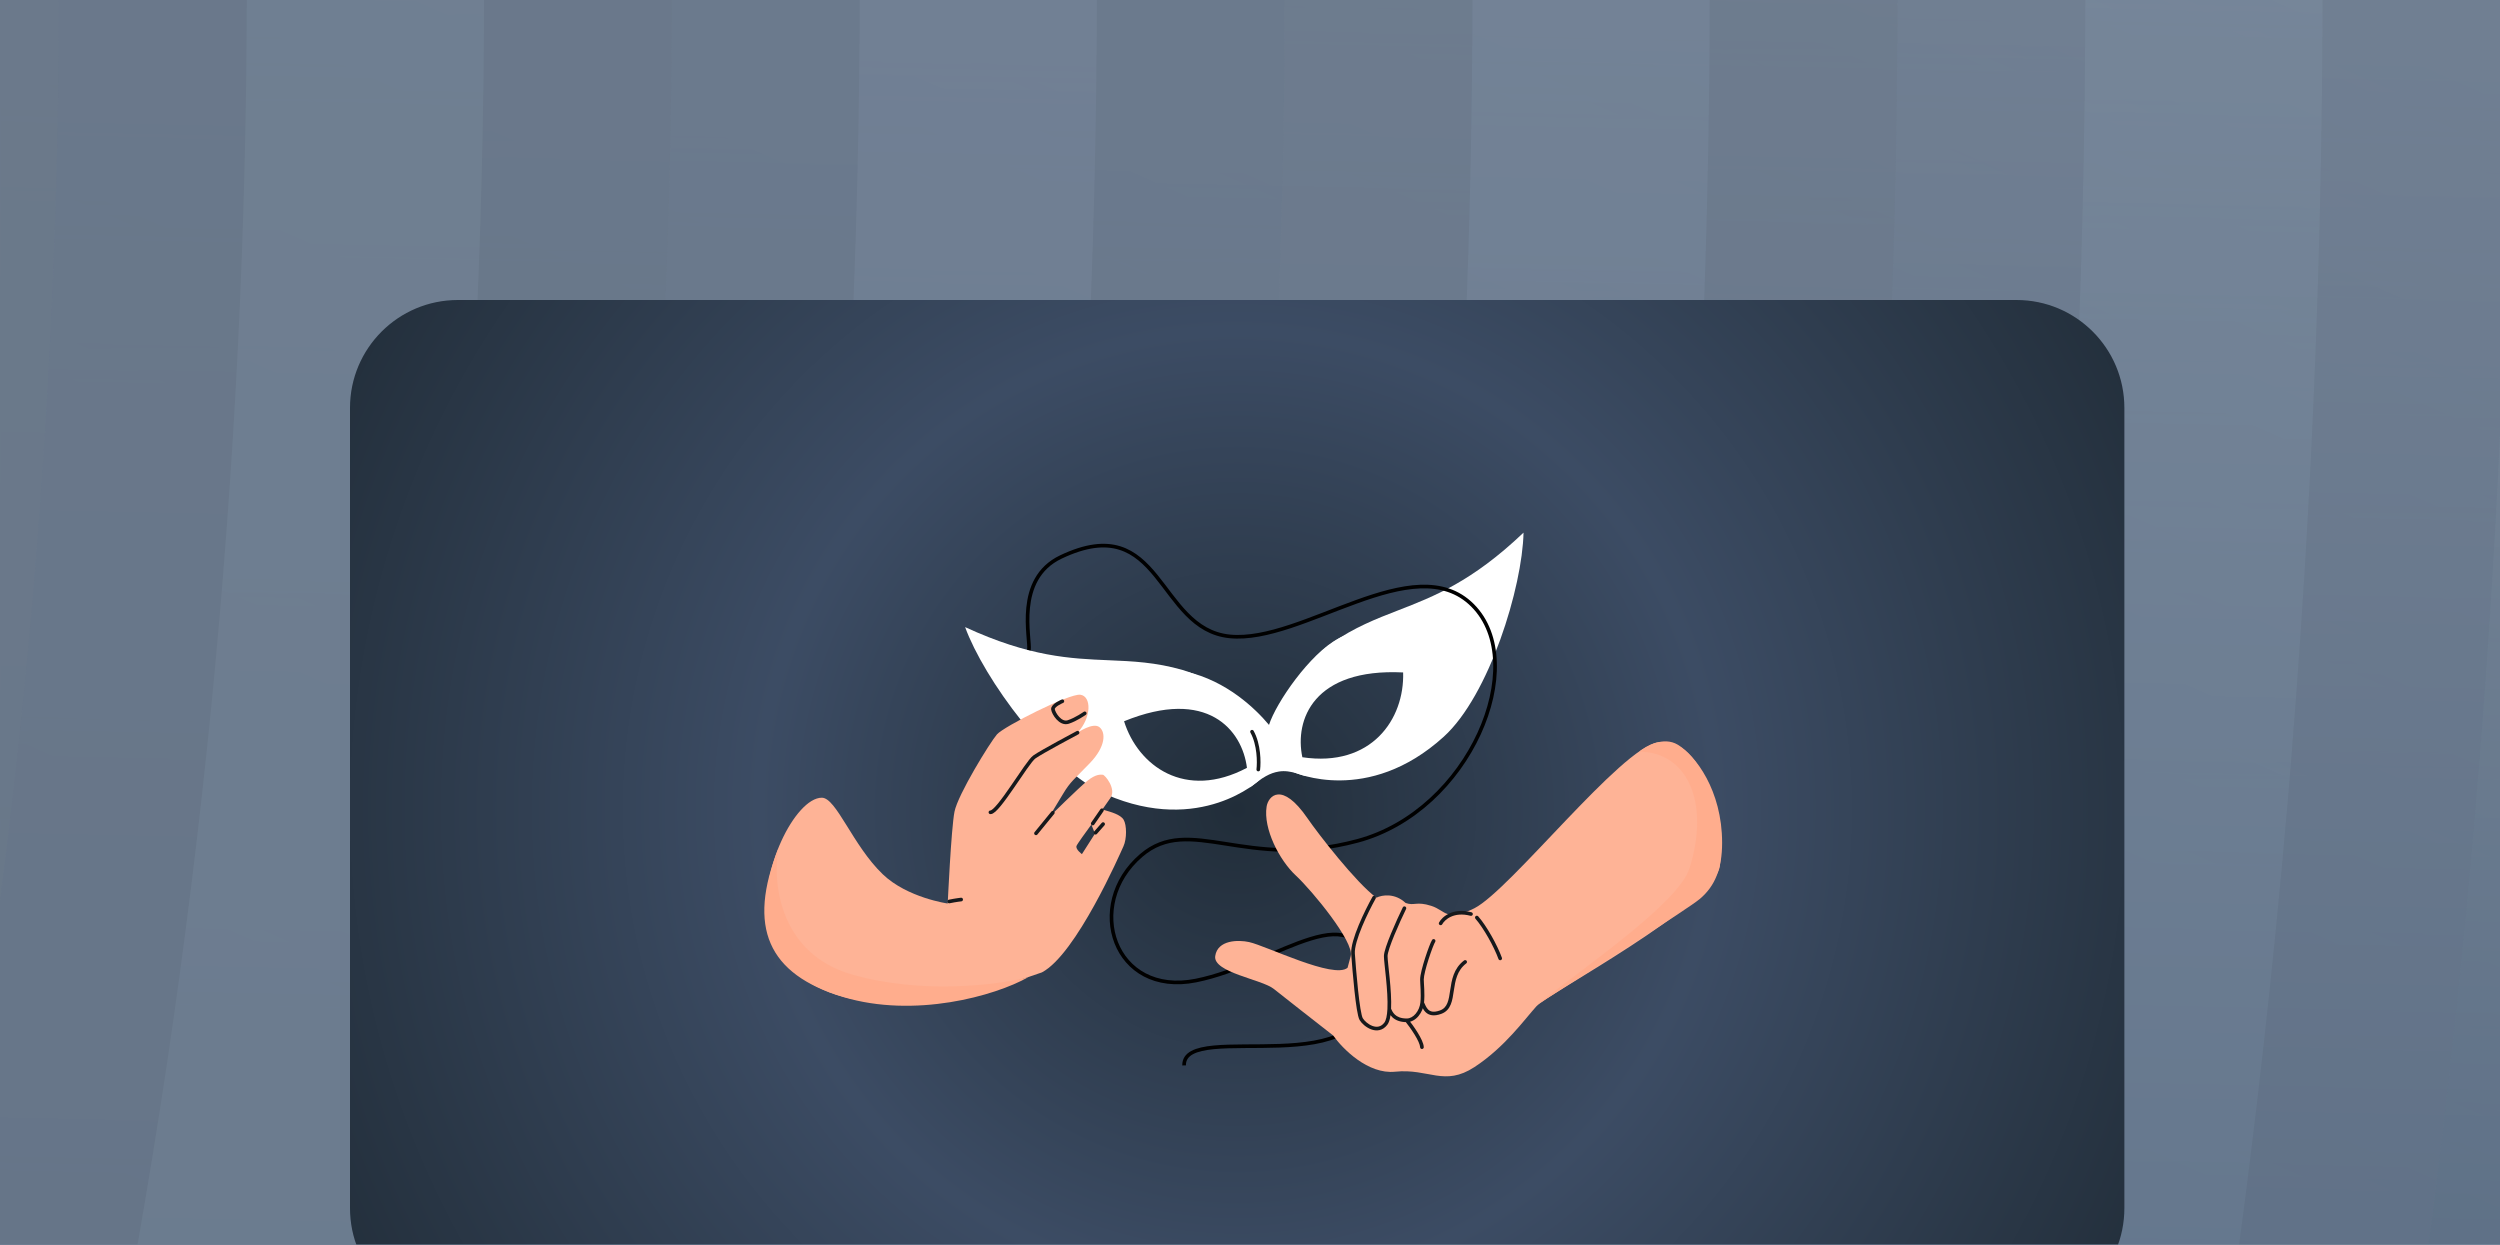 <svg width="1400" height="697" viewBox="0 0 1400 697" fill="none" xmlns="http://www.w3.org/2000/svg">
<g clip-path="url(#clip0_246_1768)">
<rect width="1400" height="697" fill="white"/>
<rect x="0.421" y="-0.388" width="1400" height="650" fill="url(#paint0_linear_246_1768)"/>
<rect x="1494.24" y="731.594" width="1532.56" height="971.246" transform="rotate(179.629 1494.24 731.594)" fill="url(#paint1_linear_246_1768)"/>
<rect width="1675.17" height="1359.3" rx="62" transform="matrix(0.905 0.425 0.414 -0.91 -307 623.409)" fill="url(#paint2_linear_246_1768)"/>
<rect x="1513.25" y="745.833" width="1532.56" height="971.246" transform="rotate(179.629 1513.25 745.833)" fill="url(#paint3_linear_246_1768)"/>
<g filter="url(#filter0_dd_246_1768)">
<g clip-path="url(#clip1_246_1768)">
<path d="M1756 -3.838H-3735V2806.32H1756V-3.838Z" fill="#657890" fill-opacity="0.21"/>
<path d="M-3735 6319.01C-323.33 6319.01 2442.38 3488.18 2442.38 -3.838C2442.38 -3495.85 -323.33 -6326.69 -3735 -6326.69C-7146.67 -6326.69 -9912.38 -3495.85 -9912.38 -3.838C-9912.38 3488.18 -7146.67 6319.01 -3735 6319.01Z" fill="#657890" fill-opacity="0.21" stroke="black" stroke-opacity="0.05" stroke-width="210.367"/>
<path d="M-3735 5967.74C-512.867 5967.74 2099.19 3294.18 2099.19 -3.838C2099.19 -3301.85 -512.867 -5975.42 -3735 -5975.42C-6957.13 -5975.42 -9569.19 -3301.85 -9569.19 -3.838C-9569.19 3294.18 -6957.13 5967.74 -3735 5967.74Z" fill="#677990" fill-opacity="0.28" stroke="black" stroke-opacity="0.05" stroke-width="210.367"/>
<path d="M-3735 5616.47C-702.404 5616.47 1756 3100.17 1756 -3.838C1756 -3107.85 -702.404 -5624.15 -3735 -5624.15C-6767.6 -5624.15 -9226 -3107.85 -9226 -3.838C-9226 3100.17 -6767.6 5616.47 -3735 5616.47Z" fill="#687A90" fill-opacity="0.28" stroke="black" stroke-opacity="0.05" stroke-width="210.367"/>
<path d="M-3735 5265.2C-891.942 5265.2 1412.81 2906.17 1412.81 -3.839C1412.81 -2913.85 -891.942 -5272.88 -3735 -5272.88C-6578.06 -5272.88 -8882.81 -2913.85 -8882.81 -3.839C-8882.81 2906.17 -6578.06 5265.2 -3735 5265.2Z" fill="#6A7B90" fill-opacity="0.38" stroke="black" stroke-opacity="0.05" stroke-width="210.367"/>
<path d="M-3735 4913.93C-1081.48 4913.93 1069.62 2712.17 1069.62 -3.838C1069.62 -2719.85 -1081.48 -4921.61 -3735 -4921.61C-6388.52 -4921.61 -8539.62 -2719.85 -8539.62 -3.838C-8539.62 2712.17 -6388.52 4913.93 -3735 4913.93Z" fill="#6B7C90" fill-opacity="0.27" stroke="black" stroke-opacity="0.05" stroke-width="210.367"/>
<path d="M-3735 4562.66C-1271.02 4562.66 726.438 2518.17 726.438 -3.838C726.438 -2525.85 -1271.02 -4570.34 -3735 -4570.34C-6198.98 -4570.34 -8196.44 -2525.85 -8196.44 -3.838C-8196.44 2518.17 -6198.98 4562.66 -3735 4562.66Z" fill="#6D7D90" fill-opacity="0.36" stroke="black" stroke-opacity="0.05" stroke-width="210.367"/>
<path d="M-3735 4211.4C-1460.55 4211.4 383.25 2324.17 383.25 -3.838C383.25 -2331.85 -1460.55 -4219.07 -3735 -4219.07C-6009.45 -4219.07 -7853.25 -2331.85 -7853.25 -3.838C-7853.25 2324.17 -6009.45 4211.4 -3735 4211.4Z" fill="#6F7E90" fill-opacity="0.47" stroke="black" stroke-opacity="0.05" stroke-width="210.367"/>
<path d="M-3735 3860.13C-1650.09 3860.13 40.062 2130.17 40.062 -3.838C40.062 -2137.85 -1650.09 -3867.8 -3735 -3867.8C-5819.91 -3867.8 -7510.06 -2137.85 -7510.06 -3.838C-7510.06 2130.17 -5819.91 3860.13 -3735 3860.13Z" fill="#707F90" fill-opacity="0.34" stroke="black" stroke-opacity="0.05" stroke-width="210.367"/>
</g>
<path d="M1136.23 173H263.425C230.053 173 203 200.053 203 233.425V681.575C203 714.947 230.053 742 263.425 742H1136.23C1169.6 742 1196.65 714.947 1196.65 681.575V233.425C1196.65 200.053 1169.6 173 1136.23 173Z" fill="url(#paint4_radial_246_1768)"/>
</g>
<path d="M700.093 440.89L697.484 415.513C688.662 403.134 670.732 379.047 664.273 376.126C687.045 381.333 703.182 396.998 710.64 405.952C714.572 393.608 733.505 366.009 749.625 357.506C765.744 349.002 756.237 362.957 749.469 370.997L724.38 407.132C725.695 411.308 725.993 417.719 727.421 423.096C729.033 429.16 732.527 434.398 731.705 434.533C729.766 434.854 723.137 430.902 716.158 432.058C711.118 432.893 707.124 435.237 700.093 440.89Z" fill="white"/>
<path fill-rule="evenodd" clip-rule="evenodd" d="M705.288 436.847C705.288 436.847 703.797 387.087 662.249 375.182C647.103 370.842 634.272 370.3 620.877 369.735C599.445 368.83 576.569 367.864 540.464 351.181C550.88 379.849 588.063 431.318 619.601 444.976C672.37 467.829 705.288 436.847 705.288 436.847ZM698.291 429.985C695.644 408.782 676.131 384.865 629.477 403.899C637.268 428.884 663.663 448.303 698.291 429.985Z" fill="white"/>
<path fill-rule="evenodd" clip-rule="evenodd" d="M724.757 432.5C724.757 432.5 710.13 384.914 745.623 360.253C758.562 351.264 770.534 346.615 783.032 341.763C803.029 333.998 824.372 325.71 853.173 298.281C852.554 328.775 833.944 389.483 808.491 412.577C765.904 451.218 724.757 432.5 724.757 432.5ZM729.318 424.055C724.882 403.157 735.482 374.096 785.755 376.568C786.571 402.745 768.002 429.847 729.318 424.055Z" fill="white"/>
<path d="M704.641 430.938C705.125 426.868 705.103 416.936 701.134 409.761" stroke="#16191C" stroke-width="2.045" stroke-linecap="round"/>
<path d="M460.225 446.715C468.351 446.715 477.52 473.447 494.351 489.595C508.082 502.769 530.721 505.969 530.721 505.969C530.721 505.969 532.641 464.144 534.508 454.568C536.382 444.992 554.476 415.633 558.298 411.251C562.118 406.868 598.853 388.21 605.009 389.05C611.163 389.89 611.467 401.572 603.444 410.303C603.444 410.303 612.058 404.3 615.695 407.22C619.34 410.14 619.235 418.087 610.356 427.311C601.484 436.536 599.478 437.597 595.35 444.517C591.222 451.437 587.393 457.665 587.393 457.665C587.393 457.665 604.029 441.202 608.902 437.272C613.774 433.343 616.392 433.775 617.586 433.862C618.78 433.948 625.204 441.654 621.939 446.715C620.449 449.027 616.461 454.478 612.51 459.895C607.815 466.333 603.17 472.727 602.836 473.749C602.214 475.632 605.876 478.31 605.876 478.31L613.232 466.773C613.232 466.773 609.747 459.694 610.614 456.637C611.479 453.581 615.613 452.769 618.742 453.721C621.871 454.673 627.474 456.078 629.239 459.062C631.004 462.047 631.059 469.738 629.132 473.943C627.212 478.142 602.668 534.469 583.459 544.545C474.982 583.211 436.244 548.162 430.249 518.187C424.254 488.211 445.467 446.715 460.225 446.715Z" fill="#FEB396"/>
<path d="M580.151 466.666L589.577 455.125" stroke="#16191C" stroke-width="2.045" stroke-miterlimit="10" stroke-linecap="round"/>
<path d="M554.635 454.888C558.871 455.198 575.051 426.892 579.206 423.923C583.356 420.954 603.436 410.309 603.436 410.309" stroke="#16191C" stroke-width="2.045" stroke-miterlimit="10" stroke-linecap="round"/>
<path d="M617.076 453.747L611.935 461.191" stroke="#16191C" stroke-width="2.045" stroke-miterlimit="10" stroke-linecap="round"/>
<path d="M617.744 461.483C617.744 461.483 615.716 463.747 613.493 466.329" stroke="#16191C" stroke-width="2.045" stroke-miterlimit="10" stroke-linecap="round"/>
<path d="M538.244 503.738C538.244 503.738 535.4 504.042 531.567 504.831" stroke="#16191C" stroke-width="2.045" stroke-miterlimit="10" stroke-linecap="round"/>
<path d="M594.923 392.7C594.923 392.7 589.353 394.991 589.659 397.241C589.965 399.49 593.789 405.759 598.206 404.324C602.623 402.887 607.45 399.471 607.45 399.471" stroke="#16191C" stroke-width="2.045" stroke-miterlimit="10" stroke-linecap="round"/>
<path d="M576.198 364.05C577.22 357.916 568.019 324.312 594.089 311.91C650.829 284.917 647.762 352.293 688.656 356.382C729.55 360.472 791.913 306.287 824.628 339.002C857.344 371.717 823.095 454.016 760.221 470.886C697.346 487.754 666.417 455.626 639.072 479.064C606.868 506.668 623.737 558.296 669.742 549.095C715.748 539.894 762.776 495.933 766.866 549.095C771.526 609.679 662.586 570.053 663.097 596.634" stroke="black" stroke-width="2.045"/>
<path d="M781.248 600.158C766.073 601.728 751.815 587.295 746.583 579.883C737.643 572.906 718.458 557.906 713.225 553.72C706.685 548.488 679.214 544.563 680.522 535.406C681.83 526.25 693.604 526.25 699.49 527.557C709.301 529.737 747.006 548.488 754.643 541.947L754.72 541.642C755.487 538.606 755.518 538.486 756.394 535.406C758.517 527.557 734.809 498.779 725.652 490.276C716.495 481.773 707.338 464.114 709.301 451.687C710.231 445.8 717.804 437.297 732.193 458.228C738.196 466.958 759.446 494.419 770.783 502.703C774.06 501.065 781.248 500.087 787.134 505.662C792.12 507.429 793.021 504.576 801.523 507.282C805.635 508.59 808.018 511.083 810.68 511.86C817.221 511.86 820.472 511.301 825.723 508.59C846 498.125 907.713 418.818 928.411 415.713C954.574 411.789 966.347 462.805 963.076 485.044C959.806 507.282 866.929 556.336 860.389 563.531C853.848 570.726 842.729 586.423 825.723 597.542C808.718 608.661 800.216 598.196 781.248 600.158Z" fill="#FEB396"/>
<path d="M770.366 503.202C770.642 502.709 770.465 502.086 769.972 501.811C769.48 501.535 768.857 501.712 768.582 502.204L770.366 503.202ZM787.4 509.036C787.645 508.528 787.434 507.916 786.925 507.67C786.417 507.423 785.806 507.636 785.559 508.144L787.4 509.036ZM803.682 527.47C803.995 527.001 803.868 526.366 803.398 526.052C802.928 525.74 802.294 525.867 801.981 526.336L803.682 527.47ZM821.112 539.489C821.56 539.146 821.645 538.504 821.302 538.055C820.959 537.607 820.318 537.522 819.869 537.865L821.112 539.489ZM805.855 516.607C805.588 517.105 805.774 517.725 806.271 517.993C806.768 518.261 807.388 518.074 807.656 517.577L805.855 516.607ZM823.501 512.849C824.047 512.993 824.606 512.667 824.749 512.12C824.893 511.574 824.567 511.015 824.021 510.871L823.501 512.849ZM795.269 586.454C795.286 587.018 795.757 587.462 796.321 587.445C796.885 587.428 797.329 586.956 797.312 586.392L795.269 586.454ZM827.801 513.149C827.429 512.724 826.783 512.681 826.358 513.053C825.933 513.425 825.89 514.071 826.262 514.495L827.801 513.149ZM839.152 537.063C839.345 537.594 839.932 537.868 840.462 537.675C840.993 537.483 841.266 536.896 841.073 536.365L839.152 537.063ZM768.582 502.204C766.495 505.938 763.403 511.991 760.893 518.042C759.639 521.067 758.523 524.109 757.752 526.87C756.988 529.609 756.538 532.16 756.681 534.171L758.721 534.025C758.602 532.373 758.975 530.095 759.722 527.419C760.462 524.766 761.545 521.807 762.782 518.825C765.255 512.862 768.31 506.881 770.366 503.202L768.582 502.204ZM756.681 534.171C757.008 538.755 757.664 547.108 758.483 554.729C758.893 558.537 759.344 562.177 759.819 565.076C760.057 566.524 760.301 567.803 760.553 568.831C760.796 569.824 761.069 570.697 761.402 571.251L763.156 570.2C762.998 569.937 762.782 569.338 762.539 568.346C762.305 567.389 762.07 566.169 761.837 564.745C761.371 561.901 760.924 558.304 760.516 554.51C759.7 546.924 759.047 538.598 758.721 534.025L756.681 534.171ZM761.402 571.251C762.499 573.08 764.969 575.361 767.807 576.425C769.244 576.964 770.837 577.213 772.425 576.876C774.032 576.535 775.543 575.613 776.822 573.969L775.207 572.714C774.197 574.013 773.092 574.644 772.001 574.876C770.891 575.112 769.703 574.953 768.525 574.51C766.131 573.613 764.021 571.642 763.156 570.2L761.402 571.251ZM777.037 535.406C777.037 534.546 777.417 532.944 778.13 530.783C778.828 528.668 779.799 526.146 780.884 523.517C783.054 518.259 785.662 512.62 787.4 509.036L785.559 508.144C783.81 511.754 781.184 517.431 778.994 522.736C777.9 525.388 776.908 527.961 776.188 530.141C775.484 532.276 774.992 534.174 774.992 535.406H777.037ZM776.822 573.969C777.558 573.023 778.044 571.717 778.374 570.255C778.709 568.777 778.903 567.046 778.997 565.179L776.955 565.075C776.864 566.877 776.679 568.481 776.379 569.805C776.077 571.146 775.676 572.112 775.207 572.714L776.822 573.969ZM778.997 565.179C779.264 559.953 778.766 553.419 778.21 547.756C777.932 544.922 777.635 542.276 777.412 540.125C777.185 537.943 777.037 536.306 777.037 535.406H774.992C774.992 536.435 775.155 538.191 775.378 540.336C775.605 542.512 775.897 545.127 776.175 547.956C776.731 553.617 777.214 560.015 776.955 565.075L778.997 565.179ZM777.05 565.559C777.463 566.442 778.163 568.209 779.766 569.701C781.405 571.229 783.899 572.402 787.788 572.402V570.357C784.351 570.357 782.375 569.337 781.159 568.205C779.905 567.037 779.362 565.678 778.903 564.694L777.05 565.559ZM797.313 548.488C797.313 547.478 797.61 545.786 798.121 543.702C798.625 541.649 799.313 539.302 800.044 537.027C800.775 534.754 801.545 532.564 802.212 530.827C802.545 529.957 802.85 529.207 803.11 528.619C803.378 528.01 803.572 527.634 803.682 527.47L801.981 526.336C801.763 526.663 801.507 527.186 801.239 527.794C800.962 528.422 800.643 529.206 800.303 530.094C799.621 531.872 798.838 534.097 798.097 536.402C797.356 538.706 796.654 541.101 796.136 543.216C795.624 545.302 795.268 547.207 795.268 548.488H797.313ZM787.788 572.402C790.432 572.402 792.726 570.958 794.388 568.961C796.051 566.961 797.164 564.318 797.445 561.677L795.413 561.46C795.173 563.706 794.218 565.968 792.816 567.653C791.413 569.339 789.647 570.357 787.788 570.357V572.402ZM797.445 561.677C797.722 559.077 797.685 556.328 797.582 553.963C797.477 551.537 797.313 549.628 797.313 548.488H795.268C795.268 549.673 795.441 551.781 795.54 554.051C795.64 556.383 795.673 559.012 795.413 561.46L797.445 561.677ZM795.526 562.049C795.665 562.31 795.807 562.625 795.98 563.01C796.148 563.383 796.338 563.81 796.558 564.246C796.994 565.115 797.573 566.082 798.419 566.884C799.281 567.701 800.4 568.327 801.868 568.53C803.316 568.732 805.036 568.512 807.104 567.762L806.407 565.84C804.55 566.514 803.175 566.648 802.149 566.505C801.141 566.366 800.406 565.951 799.825 565.4C799.229 564.834 798.777 564.108 798.384 563.328C798.19 562.94 798.017 562.554 797.846 562.173C797.68 561.803 797.509 561.421 797.332 561.088L795.526 562.049ZM807.104 567.762C809.883 566.754 811.459 564.835 812.422 562.49C813.359 560.21 813.741 557.463 814.144 554.743C814.967 549.183 815.92 543.459 821.112 539.489L819.869 537.865C813.942 542.397 812.933 548.957 812.121 554.443C811.706 557.247 811.353 559.715 810.531 561.712C809.737 563.646 808.533 565.069 806.407 565.84L807.104 567.762ZM807.656 517.577C808.972 515.133 814.044 510.36 823.501 512.849L824.021 510.871C813.595 508.128 807.591 513.384 805.855 516.607L807.656 517.577ZM786.989 572.018C788.364 573.737 790.436 576.548 792.172 579.372C793.041 580.784 793.814 582.181 794.373 583.435C794.944 584.713 795.247 585.744 795.269 586.454L797.312 586.392C797.278 585.271 796.839 583.941 796.241 582.601C795.631 581.236 794.809 579.755 793.914 578.3C792.124 575.39 790 572.51 788.586 570.742L786.989 572.018ZM826.262 514.495C830.742 519.616 836.57 529.965 839.152 537.063L841.073 536.365C838.422 529.074 832.477 518.494 827.801 513.149L826.262 514.495Z" fill="#16191C"/>
<path d="M946.072 486.351C939.925 505.817 885.898 542.601 860.389 562.876C887.206 545.676 945.156 509.112 951.958 503.357C960.461 496.162 964.385 486.351 964.385 471.962C964.385 442.522 949.342 422.907 939.531 417.021C931.682 412.311 921.871 417.675 917.947 420.945C944.624 420.945 957.845 449.07 946.072 486.351Z" fill="#FFAD8D"/>
<path d="M476.659 545.573C437.362 534.055 432.195 495.463 436.007 474.854C418.221 519.318 430.078 545.573 472.001 558.277C512.104 570.43 557.259 557.712 575.751 547.267C559.094 551.502 515.957 557.091 476.659 545.573Z" fill="#FFAD8D"/>
</g>
<defs>
<filter id="filter0_dd_246_1768" x="-3747" y="-17.838" width="5507" height="2832.16" filterUnits="userSpaceOnUse" color-interpolation-filters="sRGB">
<feFlood flood-opacity="0" result="BackgroundImageFix"/>
<feColorMatrix in="SourceAlpha" type="matrix" values="0 0 0 0 0 0 0 0 0 0 0 0 0 0 0 0 0 0 127 0" result="hardAlpha"/>
<feOffset dy="4"/>
<feGaussianBlur stdDeviation="2"/>
<feComposite in2="hardAlpha" operator="out"/>
<feColorMatrix type="matrix" values="0 0 0 0 1 0 0 0 0 1 0 0 0 0 1 0 0 0 0.45 0"/>
<feBlend mode="normal" in2="BackgroundImageFix" result="effect1_dropShadow_246_1768"/>
<feColorMatrix in="SourceAlpha" type="matrix" values="0 0 0 0 0 0 0 0 0 0 0 0 0 0 0 0 0 0 127 0" result="hardAlpha"/>
<feOffset dx="-7" dy="-9"/>
<feGaussianBlur stdDeviation="2.5"/>
<feComposite in2="hardAlpha" operator="out"/>
<feColorMatrix type="matrix" values="0 0 0 0 0.133 0 0 0 0 0.18 0 0 0 0 0.227 0 0 0 0.15 0"/>
<feBlend mode="normal" in2="effect1_dropShadow_246_1768" result="effect2_dropShadow_246_1768"/>
<feBlend mode="normal" in="SourceGraphic" in2="effect2_dropShadow_246_1768" result="shape"/>
</filter>
<linearGradient id="paint0_linear_246_1768" x1="700.421" y1="-0.388" x2="700.421" y2="649.612" gradientUnits="userSpaceOnUse">
<stop stop-color="#D7DCE2"/>
<stop offset="1" stop-color="white"/>
</linearGradient>
<linearGradient id="paint1_linear_246_1768" x1="2105.94" y1="297.699" x2="2056.74" y2="2144.02" gradientUnits="userSpaceOnUse">
<stop stop-color="#17365C"/>
<stop offset="1" stop-color="#DEDEDE" stop-opacity="0"/>
</linearGradient>
<linearGradient id="paint2_linear_246_1768" x1="1500.82" y1="-2989.61" x2="1349.53" y2="3300.81" gradientUnits="userSpaceOnUse">
<stop stop-color="#17385F"/>
<stop offset="1" stop-color="#F4F4F4" stop-opacity="0"/>
</linearGradient>
<linearGradient id="paint3_linear_246_1768" x1="2124.94" y1="311.938" x2="2075.74" y2="2158.26" gradientUnits="userSpaceOnUse">
<stop stop-color="#17365C"/>
<stop offset="1" stop-color="#DEDEDE" stop-opacity="0"/>
</linearGradient>
<radialGradient id="paint4_radial_246_1768" cx="0" cy="0" r="1" gradientUnits="userSpaceOnUse" gradientTransform="translate(699.826 458.339) rotate(-90.608) scale(573.357 573.357)">
<stop stop-color="#212D39"/>
<stop offset="0.467" stop-color="#3C4C64"/>
<stop offset="1" stop-color="#222E3A"/>
</radialGradient>
<clipPath id="clip0_246_1768">
<rect width="1400" height="697" fill="white"/>
</clipPath>
<clipPath id="clip1_246_1768">
<rect width="5491" height="2810.16" fill="white" transform="translate(-3735 -3.838)"/>
</clipPath>
</defs>
</svg>
